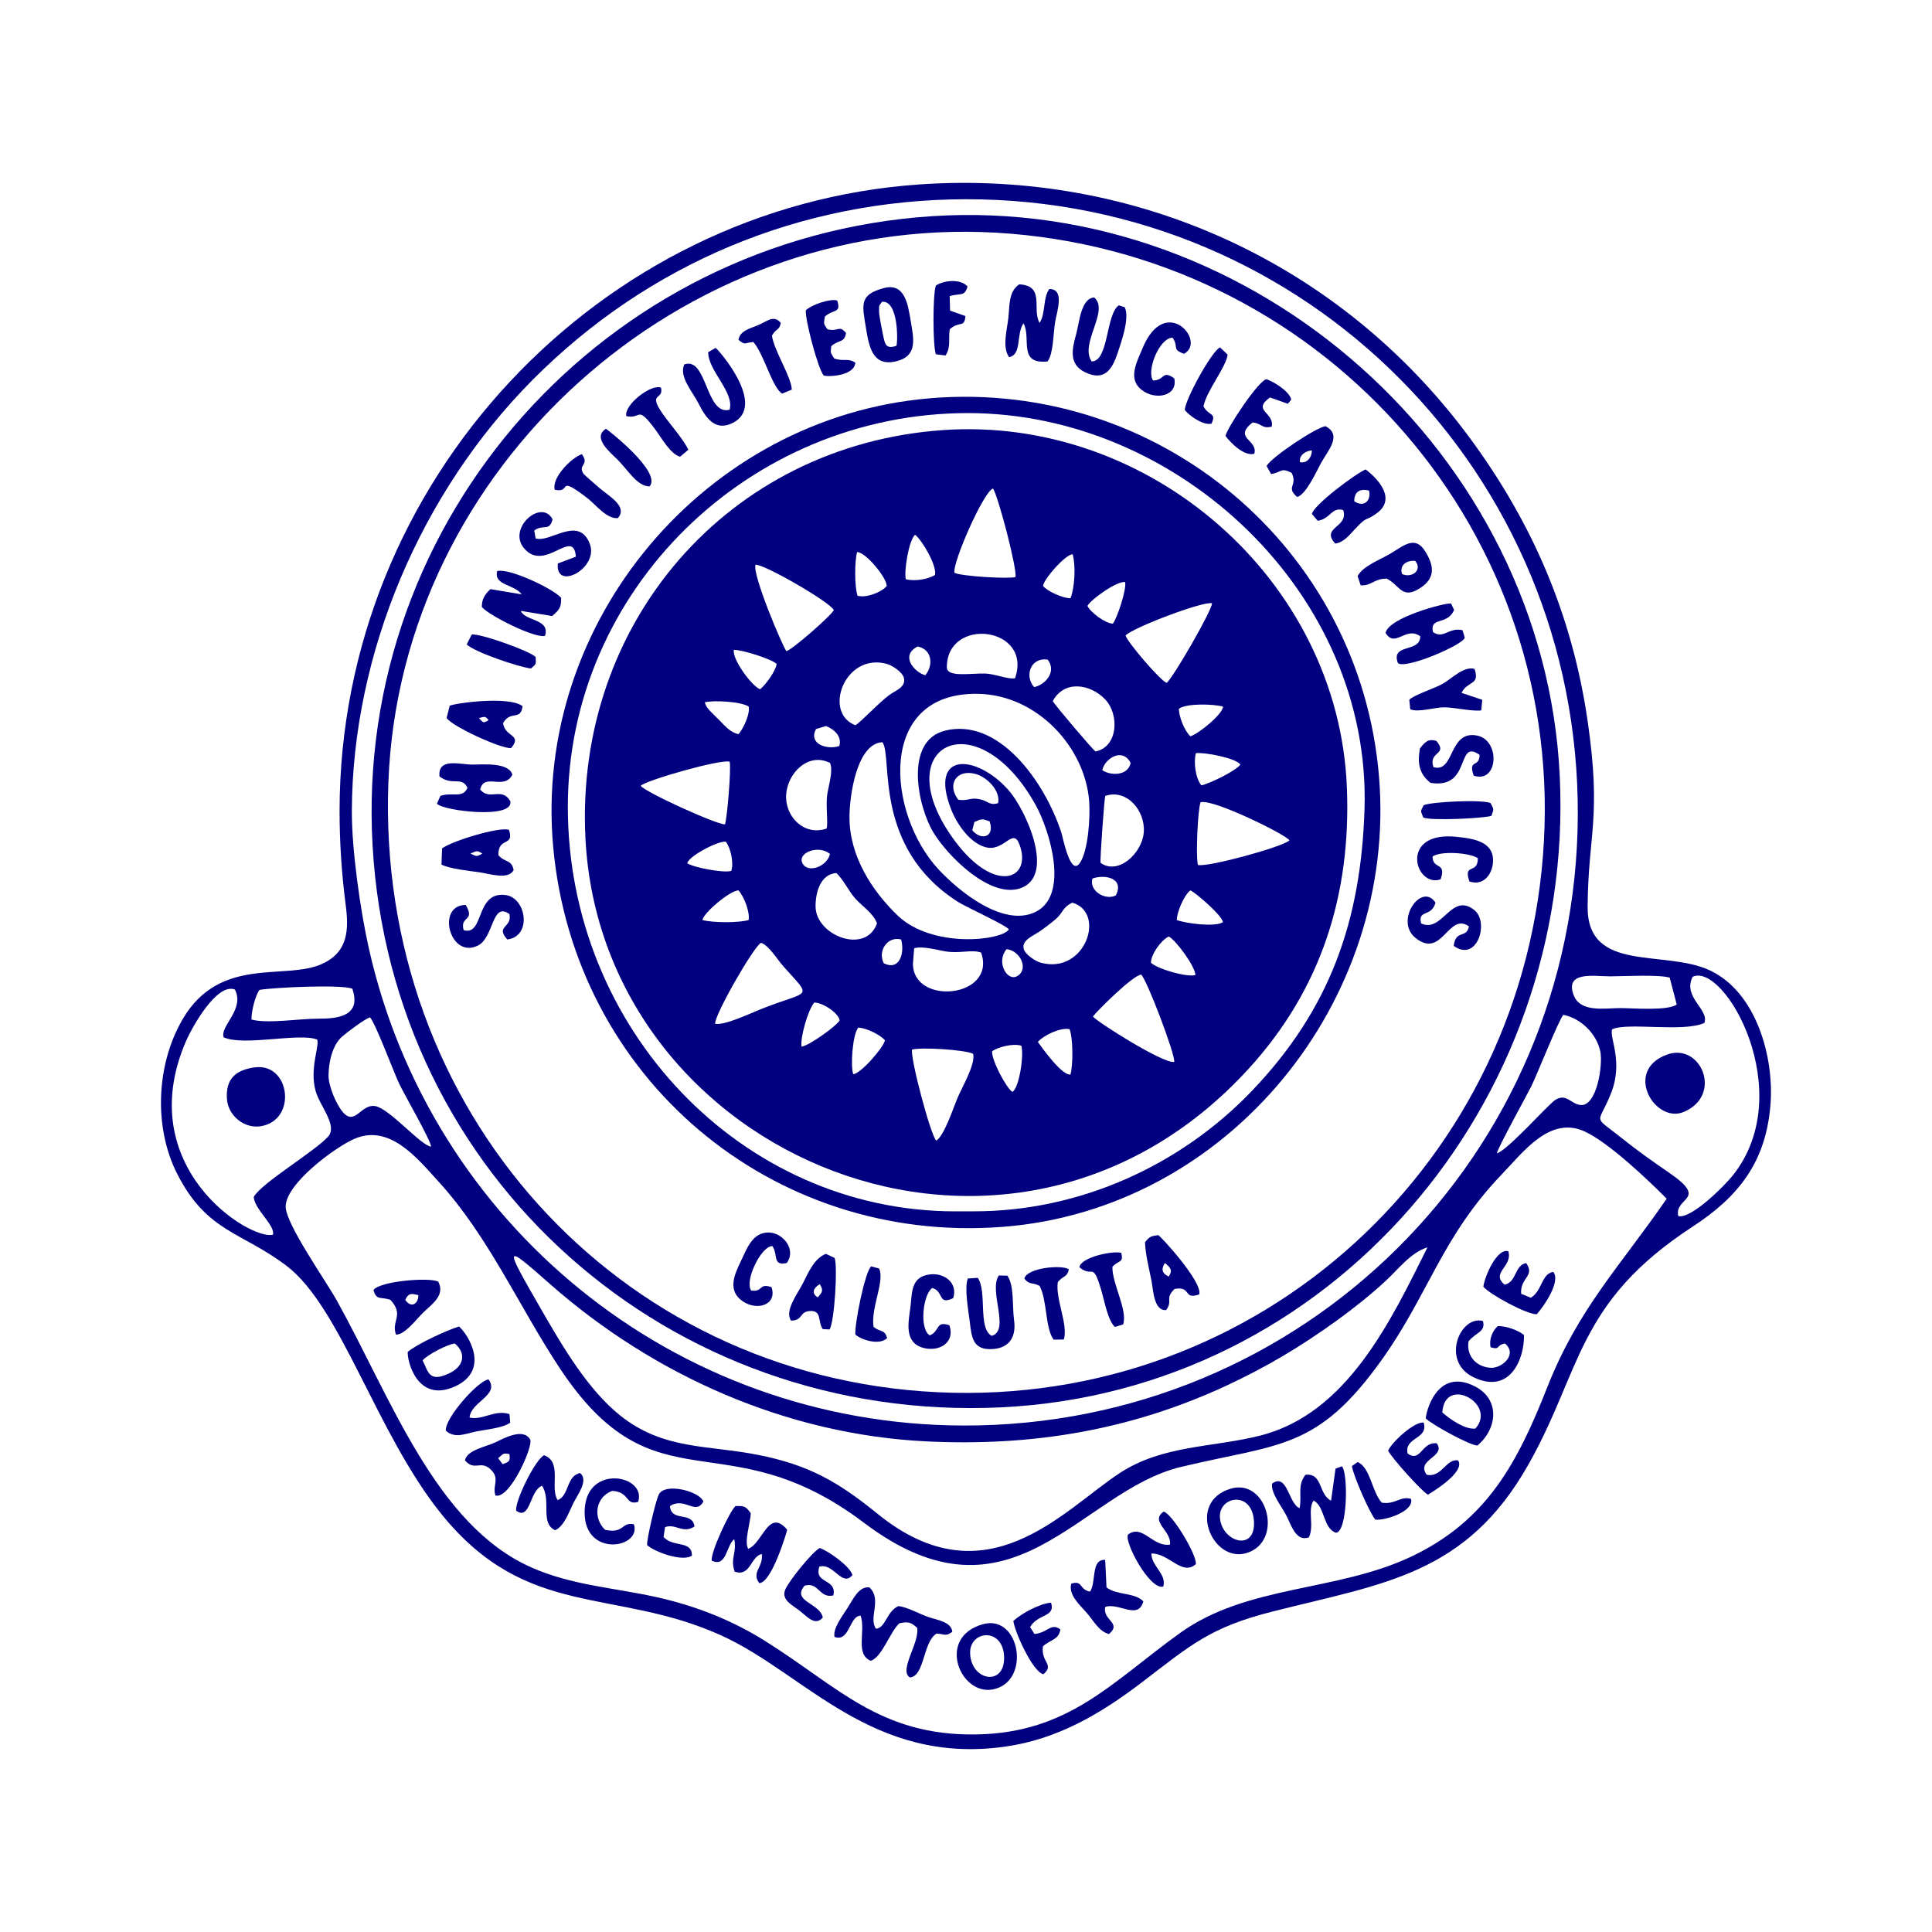 <?xml version="1.0" encoding="UTF-8"?>
<!DOCTYPE svg PUBLIC "-//W3C//DTD SVG 1.1//EN" "http://www.w3.org/Graphics/SVG/1.1/DTD/svg11.dtd">
<!-- Creator: CorelDRAW 2020 (64-Bit) -->
<svg xmlns="http://www.w3.org/2000/svg" xml:space="preserve" width="3in" height="3in" version="1.1" style="shape-rendering:geometricPrecision; text-rendering:geometricPrecision; image-rendering:optimizeQuality; fill-rule:evenodd; clip-rule:evenodd"
viewBox="0 0 620.5 620.5"
 xmlns:xlink="http://www.w3.org/1999/xlink"
 xmlns:xodm="http://www.corel.com/coreldraw/odm/2003">
 <defs>
  <style type="text/css">
   <![CDATA[
    .fil1 {fill:none}
    .fil0 {fill:navy}
   ]]>
  </style>
 </defs>
 <g id="Layer_x0020_1">
  <g id="_2380360856432">
   <path class="fil0" d="M292.94 337.09c2.89,-0.81 17.02,0.03 19.59,1.36 0.88,3.35 -3.69,10.91 -5.13,14.46 -1.23,3.04 -4.28,12.07 -6.71,13.42 -1.78,-1.6 -8.48,-26.85 -7.75,-29.24zm32.23 13.6c-1.89,-1.05 -6.82,-10.35 -6.53,-13.06 2.07,-1.47 6.93,-2.58 9.38,-1.77 0.88,2.57 -0.57,13.42 -2.86,14.82zm8.16 -16.05c1.8,-2.14 7.44,-4.79 10.2,-4.08 1.12,2.99 1.13,11.5 0.27,14.55 -2.69,0.33 -8.67,-7.94 -10.47,-10.47zm-59.3 10.34c-0.94,-2.71 -0.19,-12.8 1.63,-14.96 2.55,0.16 6.86,2.18 8.57,4.08 -0.51,2.42 -7.89,10.86 -10.2,10.88zm-16.59 -8.84c-0.51,-2.85 2.14,-11.99 4.08,-14.15 2.53,-0.05 7.68,3.19 8.16,5.71 -1.05,1.89 -10.06,8.3 -12.24,8.43zm93.57 -9.66c1.15,-1.61 12.76,-13.24 15.51,-13.46 1.85,1.69 10.96,25.68 10.61,28.02 -3.38,0.76 -24.99,-13 -26.11,-14.55zm-121.32 2.31c-0.36,-2.53 12.1,-24.39 14.69,-25.98 2.5,0.7 5.3,5.4 7.18,7.51 9.66,10.86 8.68,7.4 -7.51,13.92 -3.19,1.29 -11.47,5.2 -14.36,4.55zm63.52 -19.31l0.39 -4.92c2.74,-0.83 7.44,0.6 10.3,1.03 4.58,0.7 8.09,-0.73 11.21,0.35 5.06,14.57 -21.9,17.2 -21.9,3.54zm30.06 -4.62c4.46,0.37 7.32,6.63 3.28,8.71 -3.15,1.62 -6.72,-4.65 -3.28,-8.71zm52.09 -4.08c2.4,1.22 8.57,9.76 8.57,12.38 -2.85,0.75 -12,-1.9 -14.28,-3.94 -0.05,-2.62 3.26,-7.31 5.71,-8.43zm-91.53 8.57c-2.02,-3.96 1.23,-8.76 5.58,-7.62 1.2,4.25 -0.42,10.23 -5.58,7.62zm60.52 -19.45c10.98,3.06 4.3,23.16 -10.05,19.3 -1.79,-0.48 -5.22,-2.73 -5.56,-4.65 -0.46,-2.6 2.88,-3.9 4.73,-5.12 1.63,-1.08 4.36,-3.12 5.79,-4.41 2.26,-2.03 1.89,-3.49 5.09,-5.11zm37.95 -3.94c1.86,0.83 10.31,8.19 10.47,10.2 -2.31,1.67 -11.92,0.44 -14.83,-0.68 0.03,-2.29 2.11,-7.69 4.35,-9.52zm-156.68 9.52c0.17,-2.16 8.87,-9.52 11.56,-9.52 1.78,1.98 3.69,6.86 3.26,9.52 -3.08,0.93 -11.53,0.93 -14.82,0zm36.31 -4.35c0,-4.8 1.66,-10.33 6.67,-10.74 2.21,1.98 3.94,5.79 6.09,8.19 2.29,2.57 5.8,4.69 6.97,7.99 -3.61,10.19 -19.72,3.85 -19.72,-5.44zm88.95 -8.98c4.09,-1.42 10.31,-0.1 7.48,5.44 -3.43,1.74 -8.74,-1.6 -7.48,-5.44zm-117.78 -11.83c1.63,2.11 2.6,6.87 1.77,9.38 -2.28,0.78 -12.22,-1.08 -14.14,-2.45 0.42,-2.25 9.78,-7.2 12.38,-6.94zm33.46 3.94c-0.85,4.04 -7.31,6.51 -8.92,2.8 -1.42,-3.28 5.37,-5.8 8.92,-2.8zm118.19 3.54c-0.76,-2.69 -0.07,-17.59 0.82,-20.13 3.78,-1.3 27.76,10.52 28.56,12.24 -2.37,2.17 -26.31,8.7 -29.38,7.89zm-31.28 -0.68c-0.23,-0.82 1.18,-20.58 1.5,-21.49 6.89,-2.37 12.9,4.71 12.38,11.66 -0.51,6.77 -8.25,13.9 -13.87,9.83zm-41.21 -10.47l0.68 -2.63c2.4,-1.12 2.49,-1.07 4.89,-0.23 1.74,5.06 -2.64,6.34 -5.58,2.86zm-39.44 -4.08c0,-7.33 2.46,-23.82 10.59,-24.19 3.42,4.62 -3.26,33.7 24.23,51.26 2.69,1.72 15.72,7.6 16.38,8.88 -2.57,3.7 -24.77,6.04 -35.73,-4.49 -8.42,-8.09 -15.46,-19.27 -15.46,-31.46zm47.74 -4.62c-2.85,0.83 -3.03,-0.64 -5.86,-1.25 -3.18,-0.68 -3.68,0.63 -6.93,0.16 -3.75,-4.86 -0.62,-9.96 5.55,-8.29 3.68,1 8.1,5.42 7.24,9.38zm-87.72 6.8c-2.42,0.24 -26.04,-10.54 -27.06,-12.38 1.54,-1.71 25.52,-8.6 28.56,-7.75 0.55,1.95 -0.78,18.08 -1.5,20.13zm32.64 1.36c-7.19,2.5 -13.45,-3.82 -12.99,-10.93 0.46,-7.02 7.22,-13.65 14.08,-10.15 1.08,2.33 -0.38,7.04 -0.84,9.77 -0.62,3.67 0.3,9.44 -0.25,11.32zm120.37 -13.87c-1.9,-2.25 -2.56,-7.55 -1.77,-10.34 2.59,-0.39 13.01,1.57 14.28,3.67 -1.38,1.99 -9.95,6.15 -12.51,6.66zm-31.83 -4.9c0.73,-3.63 6.45,-7.44 9.11,-2.31 -0.9,4.3 -6.58,4.11 -9.11,2.31zm-91.94 -13.19l3.22 -0.98c2.74,1.13 5.15,3.38 4.26,6.42 -3.79,1.32 -10.06,-0.56 -7.48,-5.44zm41.35 0.54c-13.11,3.31 -8.73,24.38 -3.57,32.81 4.58,7.49 18.07,21.05 27.77,17.81 11.63,-3.88 1.77,-25.38 -3.78,-31.61 -10.18,-11.43 -25.65,-12.58 -18.41,6.17 1.8,4.65 5.87,10.65 10.86,12.16 6.19,1.88 8.96,-6.57 11.12,-0.81 4.22,11.3 -7.93,16.1 -20.7,-1.08 -22.75,-30.62 6.87,-45.87 25.89,-11.61 4.46,8.03 11.05,29.13 -0.17,34.42 -10.24,4.84 -24.27,-6.54 -30.88,-13.58 -16.78,-17.89 -20.15,-57.24 12.65,-56.53 19.06,0.41 34.41,17.34 35.61,34.69 0.34,4.85 -0.27,15.5 -2.95,19.56 -3.1,4.69 -5.47,-8.1 -6.03,-9.79 -5.38,-16.38 -20.13,-36.98 -37.43,-32.62zm78.88 1.77c-1.85,-1.63 -3.74,-6.38 -3.67,-8.84 2.49,-1.8 11.13,-1.53 14.15,-0.68 -0.02,2.39 -7.95,8.84 -10.47,9.52zm-156 -10.88c2.78,-0.78 11.95,-0.23 14.14,1.36 0.51,2.28 -1.64,7.03 -3.26,8.84 -2.56,-0.49 -4.24,-2.53 -6.02,-4.32 -0.91,-0.92 -1.8,-1.81 -2.73,-2.72 -1.89,-1.85 -1.91,-2.84 -2.13,-3.17zm111.8 -0.41c3.72,-6.89 12.12,-5.51 16.85,-0.53 4.61,4.86 4.13,15.25 -3.11,16.71 -0.75,-0.39 -13.11,-14.94 -13.74,-16.19zm-63.38 7.75c-10.54,-3.96 -3.46,-23.37 10.05,-19.71 1.82,0.49 5.19,2.71 5.56,4.65 0.54,2.83 -2.52,3.8 -4.59,5.26 -3.18,2.23 -9.46,8.99 -11.02,9.79zm57.39 -12.24c-3.19,-3.62 -1.1,-9.64 4.35,-8.84 3.06,3.97 -0.89,8.18 -4.35,8.84zm-28.02 -6.39c0,-16.39 27.66,-13.06 21.9,3.54 -2.16,0.47 -6.52,-1.44 -9.64,-1.51 -4.8,-0.11 -12.26,1.31 -12.26,-2.02zm-9.38 -6.66c4.79,0.97 5.05,6.17 2.45,9.25 -3.5,-0.98 -8.2,-6.32 -2.45,-9.25zm-59.03 1.09c2.49,-0.09 11.9,2.84 13.74,4.49 -0.28,2.32 -3.49,6.68 -5.3,8.16 -2.75,-1.03 -9.08,-9.76 -8.43,-12.65zm139 10.61c-2.05,-0.77 -12.6,-13.04 -13.19,-15.23 2.13,-2.43 24.99,-11.14 27.75,-10.34 0.15,2.05 -12.4,23.81 -14.55,25.57zm-17.27 -19.04c-2.33,0 -7.22,-3.6 -8.16,-5.71 1.22,-2.18 9.65,-8.14 12.1,-7.62 0.49,2.32 -2.46,11.32 -3.94,13.33zm-12.92 -22.3c1.03,3.64 0.7,10.55 -0.68,14.14 -2.28,0.06 -7.27,-2.08 -8.84,-3.94 0.36,-2.38 7.09,-10 9.52,-10.2zm-69.09 13.33c-0.98,-2.83 -0.95,-11.13 -0.14,-14.01 2.79,-0 9.52,8.22 9.52,10.88 -1.57,2.02 -6.78,3.99 -9.38,3.13zm15.5 -5.3c-0.59,-2.62 0.92,-12.42 2.99,-14.28 2.45,2 7.05,10 6.39,12.92 -2.29,1.47 -6.76,2.1 -9.38,1.36zm28.02 -29.11c1.68,2.47 7.79,25.84 7.21,28.42 -2.34,0.66 -17.46,-0.25 -19.58,-1.36 -0.78,-3.16 9.5,-26.42 12.38,-27.07zm-76.3 24.48c2.6,-0.37 23.99,11.98 25.16,14.55 -0.78,1.76 -13.49,12.86 -15.23,13.19 -1.07,-1.21 -10.95,-24.38 -9.93,-27.74zm60.11 -43.25c-69.04,4.89 -118.2,62.13 -114.72,131.04 5.18,102.65 136.45,157.91 213.03,74.04 23.32,-25.54 32.88,-55.95 31.53,-90.24 -2.63,-66.85 -63.46,-119.54 -129.85,-114.84z"/>
   <path class="fil0" d="M458.46 400.61c-11.78,23.6 -25.75,53.4 -53.77,60.47 -15.43,3.89 -31.23,2.97 -45.09,12.04 -18.14,11.87 -42.85,41.45 -77.81,13.03 -12.61,-10.25 -22.05,-15.66 -38.25,-18.87 -16.41,-3.26 -30.44,-1.54 -44.41,-12.71 -10.21,-8.17 -18.25,-21.79 -24.75,-33.05 -12.91,-22.34 -12.65,-22.26 2.3,-9.1 33.44,29.45 76.12,48.33 120.86,50.51 33.77,1.65 65.26,-3.52 96.02,-17.75 13.05,-6.03 24.31,-12.76 35.94,-21.18 5.41,-3.92 10.86,-8.27 15.75,-12.81 3.99,-3.71 7.96,-9 13.22,-10.58zm76.84 -15.64c-14.82,21.54 -28.35,35.23 -38.27,60.34 -9.51,24.08 -19.22,43.05 -43.92,54.69 -23.99,11.3 -52.55,8.96 -74.13,24.48 -21.86,15.71 -35.62,32.09 -65.47,32.57 -30.82,0.49 -44.42,-15.39 -67.82,-30.04 -10.81,-6.78 -22.45,-11.31 -34.89,-14.07 -13.62,-3.03 -27.16,-3.78 -40.12,-9.52 -30.67,-13.57 -45.03,-54.28 -62.51,-85.74 -3.48,-6.26 -16.33,-24.48 -16.42,-30.07 -0.12,-7.36 15.8,-19.1 22,-21.82 11.38,-4.98 20.3,6.24 27.13,13.74 16.14,17.74 25.73,39.97 38.82,59.78 30.86,46.69 52.94,15.89 97.8,49.77 47.62,35.97 69.14,-10.14 101.83,-17.96 31.49,-7.54 43.6,-5.26 64.35,-34.25 15.16,-21.18 19.34,-39.63 38.77,-59.84 6.84,-7.11 15.39,-18.79 26.56,-13.61 7.7,3.57 20.08,15.32 26.27,21.56zm-429.78 -39.44c0,-4.24 1.14,-9.79 4.38,-12.63 1.47,-1.29 7.51,-5.85 8.95,-6.14 1.79,1.99 7.51,17.36 9.34,21.27 1.55,3.31 10.25,18.33 10.25,20.22 -3.3,-0.27 -13.45,-12.44 -18.1,-13.03 -4.48,-0.57 -6.3,6.41 -10.17,2.02 -2.21,-2.51 -4.65,-8.46 -4.65,-11.7zm375.24 24.89c0.09,-1.45 9.49,-18.43 11.02,-21.49 1.83,-3.65 8.98,-21.75 10.34,-22.99 5.64,1.14 10.59,5.98 11.84,11.69 0.92,4.19 -1.05,17.81 -6.37,17.26 -3.08,-0.32 -4.52,-3.85 -8.05,-1.65 -2.22,1.38 -15.36,16.25 -18.77,17.17zm-399.99 -42.98c-0.08,-2.37 1.16,-7.68 2.58,-9.52 4.87,-0.81 25.88,-1.77 29.79,-0.41 3.06,8.82 -4.55,9.7 -11.01,9.66 -5.8,-0.03 -16.29,1.7 -21.36,0.27zm-8.95 5.7c6.43,3 24.58,-1.59 30.07,0.76 0.75,2.1 -2.52,9.3 -0.53,16.47 1.38,4.95 7.21,11.15 3.99,14.7 -4.37,4.83 -21.57,15 -23.86,19.38 0.28,4.01 6.88,9.04 6.2,12.09 -7.21,2 -45.49,-21.57 -27.97,-62.12 1.89,-4.37 9.88,-18.88 15.73,-16.61 3.23,6.45 -4.86,11.69 -3.63,15.34zm471.79 -19.42c10.23,-4.86 34.19,37.21 12.86,63.86 -2.63,3.29 -13.31,14 -17.46,12.99 -1.39,-6.18 10,-5.05 -2.89,-13.89 -4.91,-3.37 -10.31,-7.17 -14.94,-10.9 -9.89,-7.95 -8.04,-4.06 -3.85,-14.43 4.23,-10.45 -0.58,-18.1 0.45,-20.78 5.04,-2.32 22.84,1.08 29.62,-2.04 1.59,-4.43 -7.08,-8.21 -3.78,-14.81zm-7.36 0.26l2.27 8.65c-3.06,2.1 -14.14,1.14 -18.18,1.14 -4.96,0 -12.76,1.52 -14.92,-4.15 -2.98,-7.83 6.66,-6.06 11.52,-6.05 4.55,0 15.61,-0.64 19.31,0.41zm-423.25 -53.45c0.17,-50.82 22.2,-102.43 58.03,-138.5 37.26,-37.5 86.31,-57.96 139.18,-58.04 109.62,-0.15 197.02,88.48 196.53,197.89 -0.49,109.14 -88.2,196.24 -197.36,195.96 -92.91,-0.24 -171.04,-64.79 -190.9,-153.16 -2.76,-12.27 -5.52,-31.72 -5.48,-44.16zm182.25 -201.29c-102.59,7.05 -186.19,95.02 -186.19,201.29 0,9.94 0.66,20.03 1.94,29.88 1.05,8.1 0.91,15.23 -7.45,19.12 -11.82,5.49 -32.8,-2.76 -44.85,17.74 -8.53,14.52 -9.44,34.78 -1.75,49.83 9.56,18.7 20.64,18.47 35.12,29.48 17.48,13.3 28.79,53.73 49.62,79.59 27.53,34.16 55.69,23.52 90.07,39.14 26.71,12.13 48.29,41.77 91.23,35.63 16.78,-2.4 30.62,-10.59 43.87,-20.72 15.77,-12.06 21.89,-17.6 41.93,-22.67 35.69,-9.03 62.04,-11.76 82.06,-47.14 17.22,-30.41 15.37,-52.04 52.76,-76.44 14.86,-9.7 23.5,-20.79 25,-39.06 1.25,-15.19 -4.43,-36.04 -19.26,-43.16 -14.63,-7.03 -39.64,1.03 -39.46,-20.62 0.19,-23.38 4.52,-28.52 -0,-59.6 -4.95,-33.97 -17.69,-63.64 -38.05,-91.16 -41.41,-55.99 -107.11,-85.91 -176.6,-81.14z"/>
   <path class="fil0" d="M495.87 270.04c-5.54,103.03 -91.22,182.06 -194.78,177.1 -102.93,-4.93 -180.34,-90.71 -176.35,-195.98 3.84,-101.27 94.13,-182.22 195.14,-176.43 102.51,5.87 181.53,92.38 175.99,195.31zm-196.53 -200.61c-104.78,6.83 -185.68,96.94 -179.68,202.12 6.08,106.69 95.29,185.52 201.83,180.45 106.07,-5.05 184.43,-97.85 179.46,-202.68 -4.91,-103.56 -98.2,-186.63 -201.61,-179.89z"/>
   <path class="fil0" d="M312.94 389.05l-6.1 0c-68.73,0 -124.47,-58.69 -124.47,-129.89 0,-69.75 58.3,-126.49 128.53,-126.49 67.56,0 129.53,57.99 127.34,127.23 -1.14,35.89 -11.09,64.24 -36.15,90.44 -23.1,24.16 -55.61,38.7 -89.15,38.7zm-14.28 -261.13c-72.13,6.01 -127.59,71.82 -120.99,144.11 6.76,74.03 70.01,127.72 144.34,122 72.55,-5.58 126.78,-72.5 120.9,-144.47 -6.01,-73.59 -70.74,-127.78 -144.24,-121.65z"/>
   <path class="fil0" d="M268.06 525.73c4.82,1.8 4.74,-6.9 8.35,-6.8 1.73,4.95 -1.91,12.42 3.3,14.48 3.67,-1.36 6.1,-9.24 9.13,-12.05 2.74,-0.58 3.65,-0.45 5.73,1.46 0.78,4.98 -6.02,13.65 -2.33,15.93 4.78,-0.42 4.13,-11.42 8.55,-14.09 2.77,0.15 2.89,1.02 5.05,-0.58 -0.21,-3.16 -4.97,-3.82 -7.62,-4.72 -3.01,-1.02 -6.71,-3.19 -9.68,-3.54 -3.8,1.7 -4.08,7.01 -7.19,7.29 -2.54,-3.52 2.04,-9.4 -2.14,-13.31 -3.48,-0.28 -5.15,3.72 -6.96,6.55 -1.48,2.31 -4.89,6.76 -4.22,9.38z"/>
   <path class="fil0" d="M167.55 190.89l-10.03 -1.68c-1.89,1.74 -2.81,3.33 -2.76,5.76 2.29,2.72 17.13,10.16 20.27,9.25 1.81,-5.48 -6.42,-4.68 -7.75,-8.02l10.04 1.65c2.4,-2.04 2.96,-2.8 2.89,-5.87 -2.68,-2.99 -16.75,-9.62 -20.54,-8.57 -1.14,4.71 5.4,4.11 7.89,7.48z"/>
   <path class="fil0" d="M535.31 338.73c-14.01,5.21 -3.73,22.28 5.46,18.39 12.74,-5.39 5.49,-22.46 -5.46,-18.39z"/>
   <path class="fil0" d="M324.09 114.72c4.16,-0.83 2.21,-7.34 4.62,-10.88 2.65,4.7 -1.98,13.27 7.75,12.24 1.9,-2.62 1.78,-8.86 2.4,-12.56 0.62,-3.69 3.17,-10.7 -1.86,-10.7 -2.13,3 -1.1,7.85 -3.13,10.88 -2.55,-4.52 1.92,-11.91 -6.53,-12.38 -3.43,2.33 -3.05,6.65 -3.49,10.79 -0.4,3.74 -2.05,9.41 0.23,12.6z"/>
   <path class="fil0" d="M81.73 342.81c-5.86,0.84 -9.3,3.54 -8.84,10.17 0.36,5.29 5.49,9.52 10.72,8.75 11.97,-1.78 9.65,-20.57 -1.87,-18.91z"/>
   <path class="fil0" d="M228.61 501.25c4.78,2.21 4.54,-4.74 7.21,-6.94 0.92,4.52 -1.39,6.07 0.14,10.47 5.13,1.69 4.96,-4.72 8.7,-5.71 0.58,4.37 -3.43,5.71 -0.82,9.38 4.04,-0.02 8.94,-16.7 8.98,-17.14 -6,-7.12 -7.84,4.37 -12.51,6.12 -1.4,-2.14 0.72,-8.45 0.82,-11.42 -1.65,-2.28 -2.09,-2.38 -4.9,-2.31 -1.97,1.76 -8.18,15.24 -7.62,17.54z"/>
   <path class="fil0" d="M428.93 471.7l-1.43 10.28c-4.17,-2.19 -2.63,-8.9 -8.21,-8.34 -2.75,3.56 -1.07,6.63 -1.9,10.74 -3.59,-1.43 -3.89,-11.47 -8.84,-7.89 -0.44,3.07 3.13,7.36 4.58,10.24 1.66,3.29 3.14,8.51 7.25,7.03 1.8,-3.78 -0.54,-8.78 1.5,-11.83 3.66,1.82 3.04,9.05 7.21,10.34 3.73,-0.34 3.94,-19.09 1.9,-21.35l-2.06 0.77z"/>
   <path class="fil0" d="M141.16 249.37c4.12,3.17 7.21,-0.2 8.98,3.67 -1.61,3.54 -4.87,1.25 -8.7,2.58l-1.12 2.52c2.1,2.31 25.01,5.08 23.56,-0.89 -2.82,-4.6 -6.57,0.03 -9.66,-3.67 1.24,-5.57 7.66,0.38 10.34,-4.76 -1.12,-4.01 -9.21,-3.28 -12.79,-3.26 -3.98,0.02 -11.26,-2.34 -10.61,3.81z"/>
   <path class="fil0" d="M434.94 160.97c-0,-3.06 1.89,-4.16 4.76,-3.4 0.77,3.42 -1.83,5.48 -4.76,3.4zm-13.6 4.08l1.87 2.21c4.17,-0.65 4.43,-4.51 8.19,-3.43 1.86,5.63 -7.35,5.44 -2.58,10.74 2.7,-0.33 4.6,-2.74 6.36,-4.65 4.15,-4.51 3.18,-2.25 7.09,-5.15 6.06,-4.49 0.65,-10.73 -3.66,-14 -3.16,1.27 -16.7,11.43 -17.27,14.28z"/>
   <path class="fil0" d="M282.34 100.04c0,-2.19 -0.14,-1.59 0.95,-3.13 5.32,-0.44 5.08,12.82 4.62,14.15 -3.36,1.11 -3.68,-0.37 -4.3,-3.45 -0.33,-1.64 -1.28,-6.2 -1.28,-7.56zm1.36 -7.48c-7.78,2.18 -6.83,5.2 -5.54,13.02 0.93,5.58 2.03,12.12 9.34,10.53 7.47,-1.62 5.92,-7.41 4.95,-13.26 -0.86,-5.16 -1.89,-12.22 -8.75,-10.29z"/>
   <path class="fil0" d="M445 203.26c3.1,5.06 6.41,-2.28 11.15,1.09 -0.03,5.45 -9.51,2.14 -7.21,8.57 2.08,2.31 21.34,-5.93 21.49,-8.16l-0.71 -2.35c-4.36,-1.08 -6.09,3.01 -9.49,0.58 -1.11,-5.02 4.55,-2 6.8,-7.07l-1 -2.09c-1.85,-0.3 -20,4.5 -21.04,9.44z"/>
   <path class="fil0" d="M361.22 98.67l-1.88 -0.61c-4.2,2.8 -3.21,17.99 -8.72,18.02 -4.02,-5.65 5.79,-16.27 0.82,-20.54 -4.25,0.23 -4.77,7.94 -5.72,11.42 -1.34,4.9 -2.7,9.94 2.78,12.6 6.26,3.04 8.74,-1.03 10.45,-6.17 1.22,-3.7 3.94,-11.24 2.28,-14.72z"/>
   <path class="fil0" d="M227.45 113.11c-0.05,5.96 8.46,12.79 6.88,18.48 -7.73,2.04 -7.21,-17.19 -14.55,-14.55 -1.84,3.87 2.74,8.9 4.53,12.47 2.24,4.44 5.22,9.16 10.91,6.38 11.42,-5.58 -4.65,-23.79 -5.38,-24.16l-2.39 1.38z"/>
   <path class="fil0" d="M151.09 274.12c2.08,-0.78 1.96,-1.13 3.81,0 -1.88,1.16 -1.88,0.92 -3.81,0zm-9.11 -1.63l-0.19 5.18c2.55,1.36 9.18,2.07 12.12,2.47 3.26,0.45 9.35,2.59 11.05,-0.71 -0.66,-3.44 -2.67,-2.28 -4.9,-4.76 -0.11,-6.09 5.24,-2.58 3.4,-8.16 -3.23,-1.05 -18.55,3.68 -21.49,5.98z"/>
   <path class="fil0" d="M153.81 230.6c2.04,-0.39 1.85,-0.76 3.13,0.68 -1.83,1.1 -1.75,0.83 -3.13,-0.68zm-9.38 -3.94l-0.99 3.91c1.57,2.66 17.6,10 20.71,9.69 3.75,-4.44 -2.03,-3.45 -2.58,-8.02 2.46,-4.29 5.63,-0.55 6.26,-5.44 -4.4,-3.4 -21.81,-0.94 -23.39,-0.14z"/>
   <path class="fil0" d="M318.51 429.03c-4.52,-2.35 -1.4,-14.29 -4.49,-18.63l-3.16 0.21c-1.24,2.86 0.21,10.59 0.6,13.9 0.6,5.08 0.98,9.28 7.55,8.75 5.47,-0.44 7.39,-4.23 6.67,-9.35 -0.61,-4.33 0.1,-11.09 -2.15,-14.2l-2.73 -0.07c-3.4,4.92 3.77,17.69 -2.31,19.39z"/>
   <path class="fil0" d="M135.72 436.92c1.57,-1.86 7.95,-5.15 10.34,-5.44 3.91,3.3 2.73,7.36 -1.55,9.47 -6.78,3.34 -6.94,-0.42 -8.78,-4.03zm-4.76 -2.72c-0.27,2.59 2.95,16.62 15.16,11.08 11.5,-5.22 4.24,-16.76 1.3,-19.24 -3.68,1.06 -13.76,5.74 -16.46,8.16z"/>
   <path class="fil0" d="M184.96 178.78l-5.8 2.2c-0.92,9.02 13.31,1.54 10.25,-6.35 -3.58,-9.23 -12.73,-0.17 -17.38,-1.7l-0.45 -2.57c3.22,-2.18 4.76,0.52 5.89,-3.56 -3.52,-6.76 -14.53,2.79 -9.22,9.22 6.7,8.12 15.91,-6.86 16.7,2.75z"/>
   <path class="fil0" d="M375.77 496.08c-5.61,0.84 -8.77,-6.66 -13.46,-3.26 -1.47,2.15 6.95,17.98 11.29,16.73 1.18,-4.03 -3.81,-6.52 -3.81,-10.61 5.66,-0.15 9.86,7.37 14.28,3.4 0.32,-3.04 -7.55,-16.12 -10.34,-16.86 -4.56,3.17 2.67,6.22 2.04,10.61z"/>
   <path class="fil0" d="M489.47 428.76c-2.1,-1.62 -5.72,-2.92 -8.43,-2.86 -1.82,1.63 -2.83,4.42 -2.31,6.8 3.31,0.96 1.53,-0.6 4.62,-1.22 4.17,3.58 -1.01,7.94 -4.43,7.82 -4.6,-0.16 -8.05,-3.7 -7.27,-8.5 2.27,-2.86 5.63,-3.04 4.62,-6.53 -7.29,-1.98 -13.64,12.89 -3.07,18.03 11.83,5.76 16.43,-5.97 16.26,-13.54z"/>
   <path class="fil0" d="M148.92 298.74c-1.35,-4.68 3.87,-2.67 0.65,-8.1 -9.6,0.05 -5.1,17.49 3.89,13.06 5.24,-2.58 4.45,-14.25 10.15,-10.13 0.98,4.47 -4.65,3.74 -0.68,8.16 8.02,-0.97 6.14,-13.45 -0.6,-14.28 -9.75,-1.2 -6.74,13.24 -13.4,11.29z"/>
   <path class="fil0" d="M471.79 297.52c-0.81,4.05 -4.25,0.9 -4.9,6.26 7.51,5.44 11.47,-7.54 6.68,-11.44 -7.46,-6.07 -10.28,7.5 -17.15,4.23 -1.12,-4.58 3.28,-1.85 4.62,-6.66 -4.42,-6.76 -13.23,5.74 -6.49,11.26 8.67,7.09 10.55,-8.4 17.24,-3.64z"/>
   <path class="fil0" d="M391.82 487.65c-0.75,-7.17 10.65,-9.26 10.93,1.37 0.24,9.29 -10.13,6.25 -10.93,-1.37zm3.4 -9.52c-14.27,4.32 -5.9,23.9 5.03,20.69 12.24,-3.59 6.81,-24.27 -5.03,-20.69z"/>
   <path class="fil0" d="M463.23 453.65c0.74,-12.08 17.72,-2.74 10.61,5.17 -3.34,0.36 -8.08,-2.97 -10.61,-5.17zm-5.3 1.9c1.57,1.75 14.24,8.76 16.59,8.7 6.47,-5.46 7.29,-14.87 -0.85,-19 -12.29,-6.25 -15.77,8.56 -15.74,10.3z"/>
   <path class="fil0" d="M417.53 148.45c-0.44,-2.29 1.91,-3.67 3.81,-3.81 0,2.16 -1.48,4.26 -3.81,3.81zm-10.74 1.22l1.45 2.57c3.42,-0.51 3.05,-2.2 6.58,-0.39 2.09,4.13 -2.01,4.51 1.77,7.75 2.73,-0.55 6.21,-8.16 7.66,-10.84 2.14,-3.97 7,-8.99 1.45,-11.88 -3.09,0.43 -17.45,9.99 -18.9,12.78z"/>
   <path class="fil0" d="M165.78 485.2c4.6,3.29 4.27,-6.47 8.3,-8.02 3.11,4.66 -0.77,12.01 4.22,14.28 2.96,-1.32 4.45,-5.91 5.89,-8.79 1.31,-2.62 4.93,-7.24 2.13,-9.57 -4.46,0.86 -3.46,7.25 -7.21,8.7 -2.64,-3.96 1.62,-12.18 -4.35,-14.42 -2.8,1.25 -9.44,14.73 -8.98,17.82z"/>
   <path class="fil0" d="M460.37 246.38c-1.72,-5.2 4.84,-3.83 0.95,-8.43 -2.67,-0.78 -3.67,0.38 -5.3,2.45 -0.77,4.62 -0.36,8.03 3.4,11.02 13.34,2.22 8.09,-14.44 15.78,-8.98 -0.02,4.3 -3.79,1.17 -1.9,6.66 7.86,2.7 8.66,-11.23 1.22,-12.83 -9.35,-2.01 -7.24,12.13 -14.14,10.11z"/>
   <path class="fil0" d="M374.14 405.64c1.88,1.54 2.53,2.37 1.22,4.35 -2.12,-0.99 -2.54,-2.32 -1.22,-4.35zm-6.39 -6.66c0.12,3.88 1.26,8.25 2.03,12.12 0.64,3.22 0.74,9.98 4.77,9.65 2.27,-3.19 -0.61,-3.62 2.72,-6.8 5.65,-0.91 2.53,3.61 7.89,1.77 1.16,-3.97 -12.56,-18.93 -13.19,-19.04 -2.21,0.29 -2.86,0.48 -4.22,2.31z"/>
   <path class="fil0" d="M262.62 416.66c-2.24,-1.37 -1.22,-3.16 0.68,-4.22 1.24,2.02 0.79,2.64 -0.68,4.22zm-8.57 7.48c3.85,0 2.65,-2.8 5.92,-3.07 4.14,-0.35 2.56,3.37 4.28,5.8l2.18 0.11c1.58,-2.34 2.65,-20.24 1.63,-22.96l-2.81 -1.33c-3.8,1.5 -5.6,6 -7.39,9.48 -1.78,3.45 -5.98,8.91 -3.8,11.98z"/>
   <path class="fil0" d="M450.3 184.36c-0.94,-2.95 1.59,-4.48 4.22,-4.22 2.47,2.95 -1.08,5.66 -4.22,4.22zm-14.28 0.68l0.99 2.95c3.54,0.23 4.29,-2.23 8.4,-2.14 4.28,2.18 4.8,6.84 10.74,2.99 4.97,-3.21 4.44,-7.26 1.52,-11.86 -3.23,-5.1 -6.83,-1.74 -11.17,0.86 -3.17,1.9 -8.77,3.91 -10.48,7.2z"/>
   <path class="fil0" d="M311.58 531.17c-0.39,-7.71 10.92,-8.7 10.91,1.37 -0.01,9.06 -10.47,7.32 -10.91,-1.37zm4.08 -9.52c-15.05,4.23 -7.28,22.97 3.22,20.94 12.42,-2.4 8.77,-24.31 -3.22,-20.94z"/>
   <path class="fil0" d="M207.81 496.22c2.59,2.33 11.49,5.47 14.42,3.4 0,-5.02 -5.94,-2.51 -9.11,-5.98l0.47 -3.17c3.45,-1.25 5.72,2.27 9.46,-0.22 -0.73,-5.03 -7.42,-1.24 -7.89,-6.53 4.71,-3.14 8.29,3.14 10.74,-1.5 -1.3,-3.32 -12.47,-6.21 -14.37,-2.13 -0.98,2.11 -3.78,13.96 -3.71,16.14z"/>
   <path class="fil0" d="M462.68 282.42c1.99,-5.78 -2.56,-2.97 -2.58,-7.34 2.63,-1.87 11.9,-1.23 14.55,0.54 0,5.4 -4.82,1.37 -2.72,7.48 5.31,1.82 8.23,-3.82 7.48,-8.13 -0.88,-5.04 -7.22,-5.74 -11.51,-6.2 -18.77,-2.02 -13.5,16.5 -5.22,13.65z"/>
   <path class="fil0" d="M445.82 465.89c0.92,2.07 10.8,13.13 12.78,14.14 0.03,0 12.41,-7.16 9.66,-11.02 -3.96,-0.48 -5.29,5.7 -10.06,4.62 -3.55,-4.92 6.3,-5.7 3.26,-10.06 -4.86,-0.7 -5.12,6.31 -9.38,3.26 -1.18,-5.35 6.76,-4.49 5.17,-9.93 -2.98,-0.43 -10.2,6.23 -11.42,8.98z"/>
   <path class="fil0" d="M161.43 470.24l-1.43 -1.91c1.81,-1.57 1.53,-1.65 3.6,-1.35 0.31,2.18 0.04,2.54 -2.18,3.26zm-12.1 -1.22c3.07,3.58 4.94,-0.07 8.1,2.78 3.38,3.06 0.6,5.17 1.69,8.51 4.65,1.34 12.21,-15.98 11.17,-17.93 -2.06,-3.85 -8.21,-0.61 -11.03,0.79 -2.89,1.43 -9.25,2.45 -9.93,5.85z"/>
   <path class="fil0" d="M476.42 413.26c2.14,2.54 13.99,8.93 17.14,8.84 2.36,-2.63 7.8,-10.59 5.3,-13.6 -3.81,0.56 -3.48,6.01 -7.21,8.3l-3.1 -1.28c-0.42,-5.19 4.61,-5.64 1.6,-9.87 -3.84,0.77 -2.93,6.13 -6.94,6.94 -4.55,-3.91 2.69,-5.72 1.22,-10.74 -3.76,-1.02 -7.63,8.21 -8.02,11.42z"/>
   <path class="fil0" d="M264.25 519.48c-0.89,-4.64 -10.12,-5.14 -5.85,-10.2 4.61,-1.35 4.63,4.15 9.25,3.13 1.22,-5.54 -6.35,-3.61 -4.49,-9.25 4.59,-1.32 7.27,6.73 10.61,2.72 -0.61,-2.72 -7.65,-7.73 -10.47,-8.7 -2.36,1.12 -10.13,10.82 -11.13,13.42 -1.25,3.24 2.15,4.8 4.61,6.7 2.54,1.96 5.05,5.08 7.47,2.19z"/>
   <path class="fil0" d="M377.13 121.52c-3.9,-2.83 -3.05,0.68 -6.8,0.68 -2.21,-3.11 2.04,-13.74 6.26,-13.74 2.14,3.01 -0.42,3.71 3.67,5.17 7.43,-3.94 -6.02,-19.49 -13.32,-1.76 -1.78,4.33 -4.86,9.78 -0.3,13.34 4.52,3.54 11.74,1.95 10.5,-3.7z"/>
   <path class="fil0" d="M304.91 425.63c-4.5,-1.48 -2.87,1.72 -6.26,3.26 -3.48,-1.94 -2.23,-13.37 0.82,-15.23 3.78,1.17 1.64,5.64 6.67,3.26 1.55,-4.8 -2.73,-8.1 -7.28,-7.64 -6.53,0.66 -5.85,6.06 -6.5,10.85 -0.64,4.72 -1.94,10.96 3.98,12.71 5.1,1.51 10.54,-1.52 8.57,-7.23z"/>
   <path class="fil0" d="M350.07 511.18c-3.61,-0.72 -2.19,-3.68 -5.98,-2.58 -1.1,3.35 2.55,6.75 4.72,9.15 2.11,2.32 4.21,6.4 7.38,7.04 4.23,-3.63 -2.16,-4.33 -1.22,-8.7 4.47,-1.47 10.54,4.33 12.24,-1.77 -2.64,-2.89 -8.49,-1.91 -11.83,-4.49l-0.43 -8.85c-4.7,-0.26 -2.77,7.25 -4.88,10.21z"/>
   <path class="fil0" d="M247.79 413.39c-4.26,-1.41 -2.57,1.65 -6.53,1.09 -2.23,-3.08 3.18,-14.28 6.8,-14.28 1.92,2.7 -0.08,6.48 4.62,5.44 3.23,-4.45 -1.34,-9.72 -5.73,-9.8 -5.36,-0.1 -7.09,5.28 -9.05,9.3 -2.12,4.36 -4.3,9.39 0.61,12.78 4.63,3.18 11.17,1.22 9.28,-4.52z"/>
   <path class="fil0" d="M130.15 417.47c1.03,-2.2 1.93,-2.1 4.22,-1.5 0,2.85 -2.35,4.29 -4.22,1.5zm-10.2 -3.13c0.96,3.46 2.32,2.04 5.44,3.13 4.53,4.95 0.22,6.64 1.77,11.15 2.69,0.2 6.53,-4.83 8.47,-6.77 3,-3 7.45,-5.71 5.13,-10.23 -2.92,-1.49 -18.94,-0.14 -20.81,2.72z"/>
   <path class="fil0" d="M258.81 99.63c-0.31,2.92 3.89,18.78 5.71,20.94 0.75,0.51 9.8,0.4 10.2,-4.08 -2.47,-1.65 -3.6,-0.25 -6.8,-1.36 -1.24,-2.02 -1.2,-1.61 -0.95,-3.94 2.53,-2.27 4.12,-0.88 4.76,-4.22 -2.32,-2.78 -2.39,-0.28 -5.98,-1.22 -1.37,-1.89 -1.16,-1.76 -0.82,-4.08 2.79,-2.51 5.34,-0.94 3.94,-5.17 -2.4,-0.65 -8.08,1.35 -10.06,3.13z"/>
   <path class="fil0" d="M393.59 140.02c1.82,2.4 6.09,6.62 9.25,5.71 1.29,-4.49 -6.98,-4.96 -0.54,-10.06 3.18,0.39 2.88,2.09 6.12,1.36 1.01,-4.58 -6.5,-5.08 -0.54,-9.38l5.74 2.03 1.09 -1.33c-0.54,-2.59 -5.41,-5.68 -7.92,-6.55 -2.4,0.13 -12.71,15.58 -13.19,18.22z"/>
   <path class="fil0" d="M203.59 489.56c-4.02,-0.86 -3.08,3.12 -9.25,1.77 -4.07,-3.89 -3.05,-10.61 2.31,-12.51 5.81,0.38 4.05,4.76 8.3,3.54 2.8,-8.49 -16.01,-12.25 -17.13,1.93 -1.28,16.27 18.38,13.21 15.77,5.28z"/>
   <path class="fil0" d="M452.62 224.75l0.31 3.04c2.61,1.13 7.77,-0.64 10.98,-0.62 3.35,0.03 9.06,1.39 11.83,0.98l0.31 -3.4 -6.63 -2.21c1.76,-3.95 6.02,-2.28 4.15,-7.72 -3.38,-0.92 -7.04,2.87 -9.93,4.62 -2.77,1.68 -9.68,3.75 -11.01,5.31z"/>
   <path class="fil0" d="M143.2 459.5c2.96,2.66 6.28,0.93 9.87,0.22 3.09,-0.62 8.42,-1.07 10.8,-2.8l-0.24 -2.75c-4.7,-1.55 -8.62,2.06 -12.82,1.11 0.37,-5.1 9.74,-7.15 6.12,-12.24 -3.16,0.17 -14.16,12.43 -13.74,16.46z"/>
   <path class="fil0" d="M300.56 91.74c-1,2.87 -1,19.16 0,22.03l3.11 0.41c1.84,-2.8 0.83,-5.18 1.37,-8.44 3.16,-2.84 4.68,-0.22 5.03,-4.22l-4.94 -1.76 -0.12 -4.65c3.42,-1.07 4.78,0.34 5.74,-3.12 -2.28,-2.5 -7.51,-2.02 -10.2,-0.27z"/>
   <path class="fil0" d="M325.45 520.57c0.43,3.53 6.23,16.45 9.66,17.14 3.7,-3.17 -0.9,-3.75 -0.14,-8.98 2.36,-2.12 5.15,-2.09 5.58,-5.44 -3.08,-2.18 -3.95,1.08 -8.3,1.5l-1.41 -2.21c2.35,-4.3 8.26,-3.13 6.72,-7.85 -3.45,0.22 -9.44,3.41 -12.1,5.85z"/>
   <path class="fil0" d="M237.18 109.15c2.24,1.86 1.94,0.93 4.76,0.68 3.36,3.74 6.07,14.65 9.25,16.59l3.1 -1.28c-0.03,-3.91 -5.81,-12.76 -6.36,-17.35 1.42,-2.48 2.35,-1.56 2.85,-4.08 -2.35,-2.74 -4.35,-0.49 -7.49,0.8 -2.42,1 -5.68,1.74 -6.11,4.64z"/>
   <path class="fil0" d="M178.16 157.29c5.72,1.22 0.33,-5.03 10.34,2.58 2.82,2.14 6.32,6.89 9.93,6.53 3.41,-3.8 -3.19,-7.23 -6.01,-9.76 -0.74,-0.66 -4.81,-4.14 -5.04,-4.51 -1.91,-2.98 2.06,-2.66 -0.5,-6.27 -3.42,1.15 -9.8,7.67 -8.7,11.42z"/>
   <path class="fil0" d="M346.67 407c4.5,3.73 4.17,-2.4 7.15,7.81 0.89,3.04 2.05,9.47 4.27,11.37l2.63 -0.82c1.51,-4.67 -3.58,-13.05 -3.45,-18.49 2.11,-2.35 3.61,-1.08 2.86,-4.49 -2.74,-0.77 -12.99,1.4 -13.46,4.62z"/>
   <path class="fil0" d="M201.14 133.63c5.08,1.14 3.23,-3.82 9.31,4.3 1.98,2.65 4.86,7.92 7.97,8.76l2.66 -2.24c-1.29,-2.85 -5.24,-7.51 -7.13,-10.02 -6.79,-9.03 -0.65,-5.47 -1.65,-9.91 -3.04,-1.39 -11.95,5.5 -11.15,9.11z"/>
   <path class="fil0" d="M328.99 410.67c1.82,2.18 2.28,0.97 4.9,2.31 2.51,4.81 1.74,13.47 4.49,17.27l3.28 -0.04c1.51,-4.68 -2.78,-13.13 -1.92,-18.46 1.81,-2.14 3.02,-1.51 3.54,-4.08 -2.19,-1.56 -13.5,-0.51 -14.28,2.99z"/>
   <path class="fil0" d="M380.53 131.72c1.7,2.01 5.99,4.98 8.57,4.35 1.69,-3.67 -0.88,-2.31 -2.58,-5.58 1.03,-5.09 7.27,-12.56 7.75,-16.59l-2.44 -2.34c-2.8,1.35 -11.37,17.1 -11.3,20.16z"/>
   <path class="fil0" d="M274.72 428.63c2.27,1.95 8.03,3.46 10.2,1.09 -0.89,-2.88 -1.97,-1.7 -4.35,-3.54 -1,-6.01 3.69,-14.73 1.77,-18.77l-2.55 -0.7c-2.07,1.9 -5.39,18.85 -5.07,21.91z"/>
   <path class="fil0" d="M457.24 258.62c-1.12,2.2 -1,1.61 -0.14,3.94 2.3,1.1 19.52,0.28 21.9,-0.54 0.8,-2.33 0.86,-1.87 -0.27,-4.08 -2.42,-1.24 -19.32,-0.43 -21.49,0.68z"/>
   <path class="fil0" d="M434.2 470.85c0.31,2.76 5.68,15.15 7.54,17.21 3.26,0.35 12.56,-2.74 11.43,-6.66 -3.49,-1.02 -4.91,1.88 -9.38,1.22 -3.27,-3.64 -3.57,-11.2 -7.75,-13.06l-1.82 1.28z"/>
   <path class="fil0" d="M149.89 206.97c2.53,2.49 16.99,7.37 20.65,7.72 1.85,-1.58 1.54,-1.24 1.5,-3.67 -1.76,-1.93 -18.17,-7.74 -20.54,-7.21l-1.61 3.16z"/>
   <path class="fil0" d="M208.62 156.21c4.1,-4.57 -13.59,-18.31 -14.01,-18.5 -4.52,2.85 1.37,7.58 3.91,10.1 2.95,2.93 6.2,8.48 10.1,8.4z"/>
  </g>
  <rect class="fil1" x="-0" y="-0" width="620.5" height="620.5"/>
 </g>
</svg>
